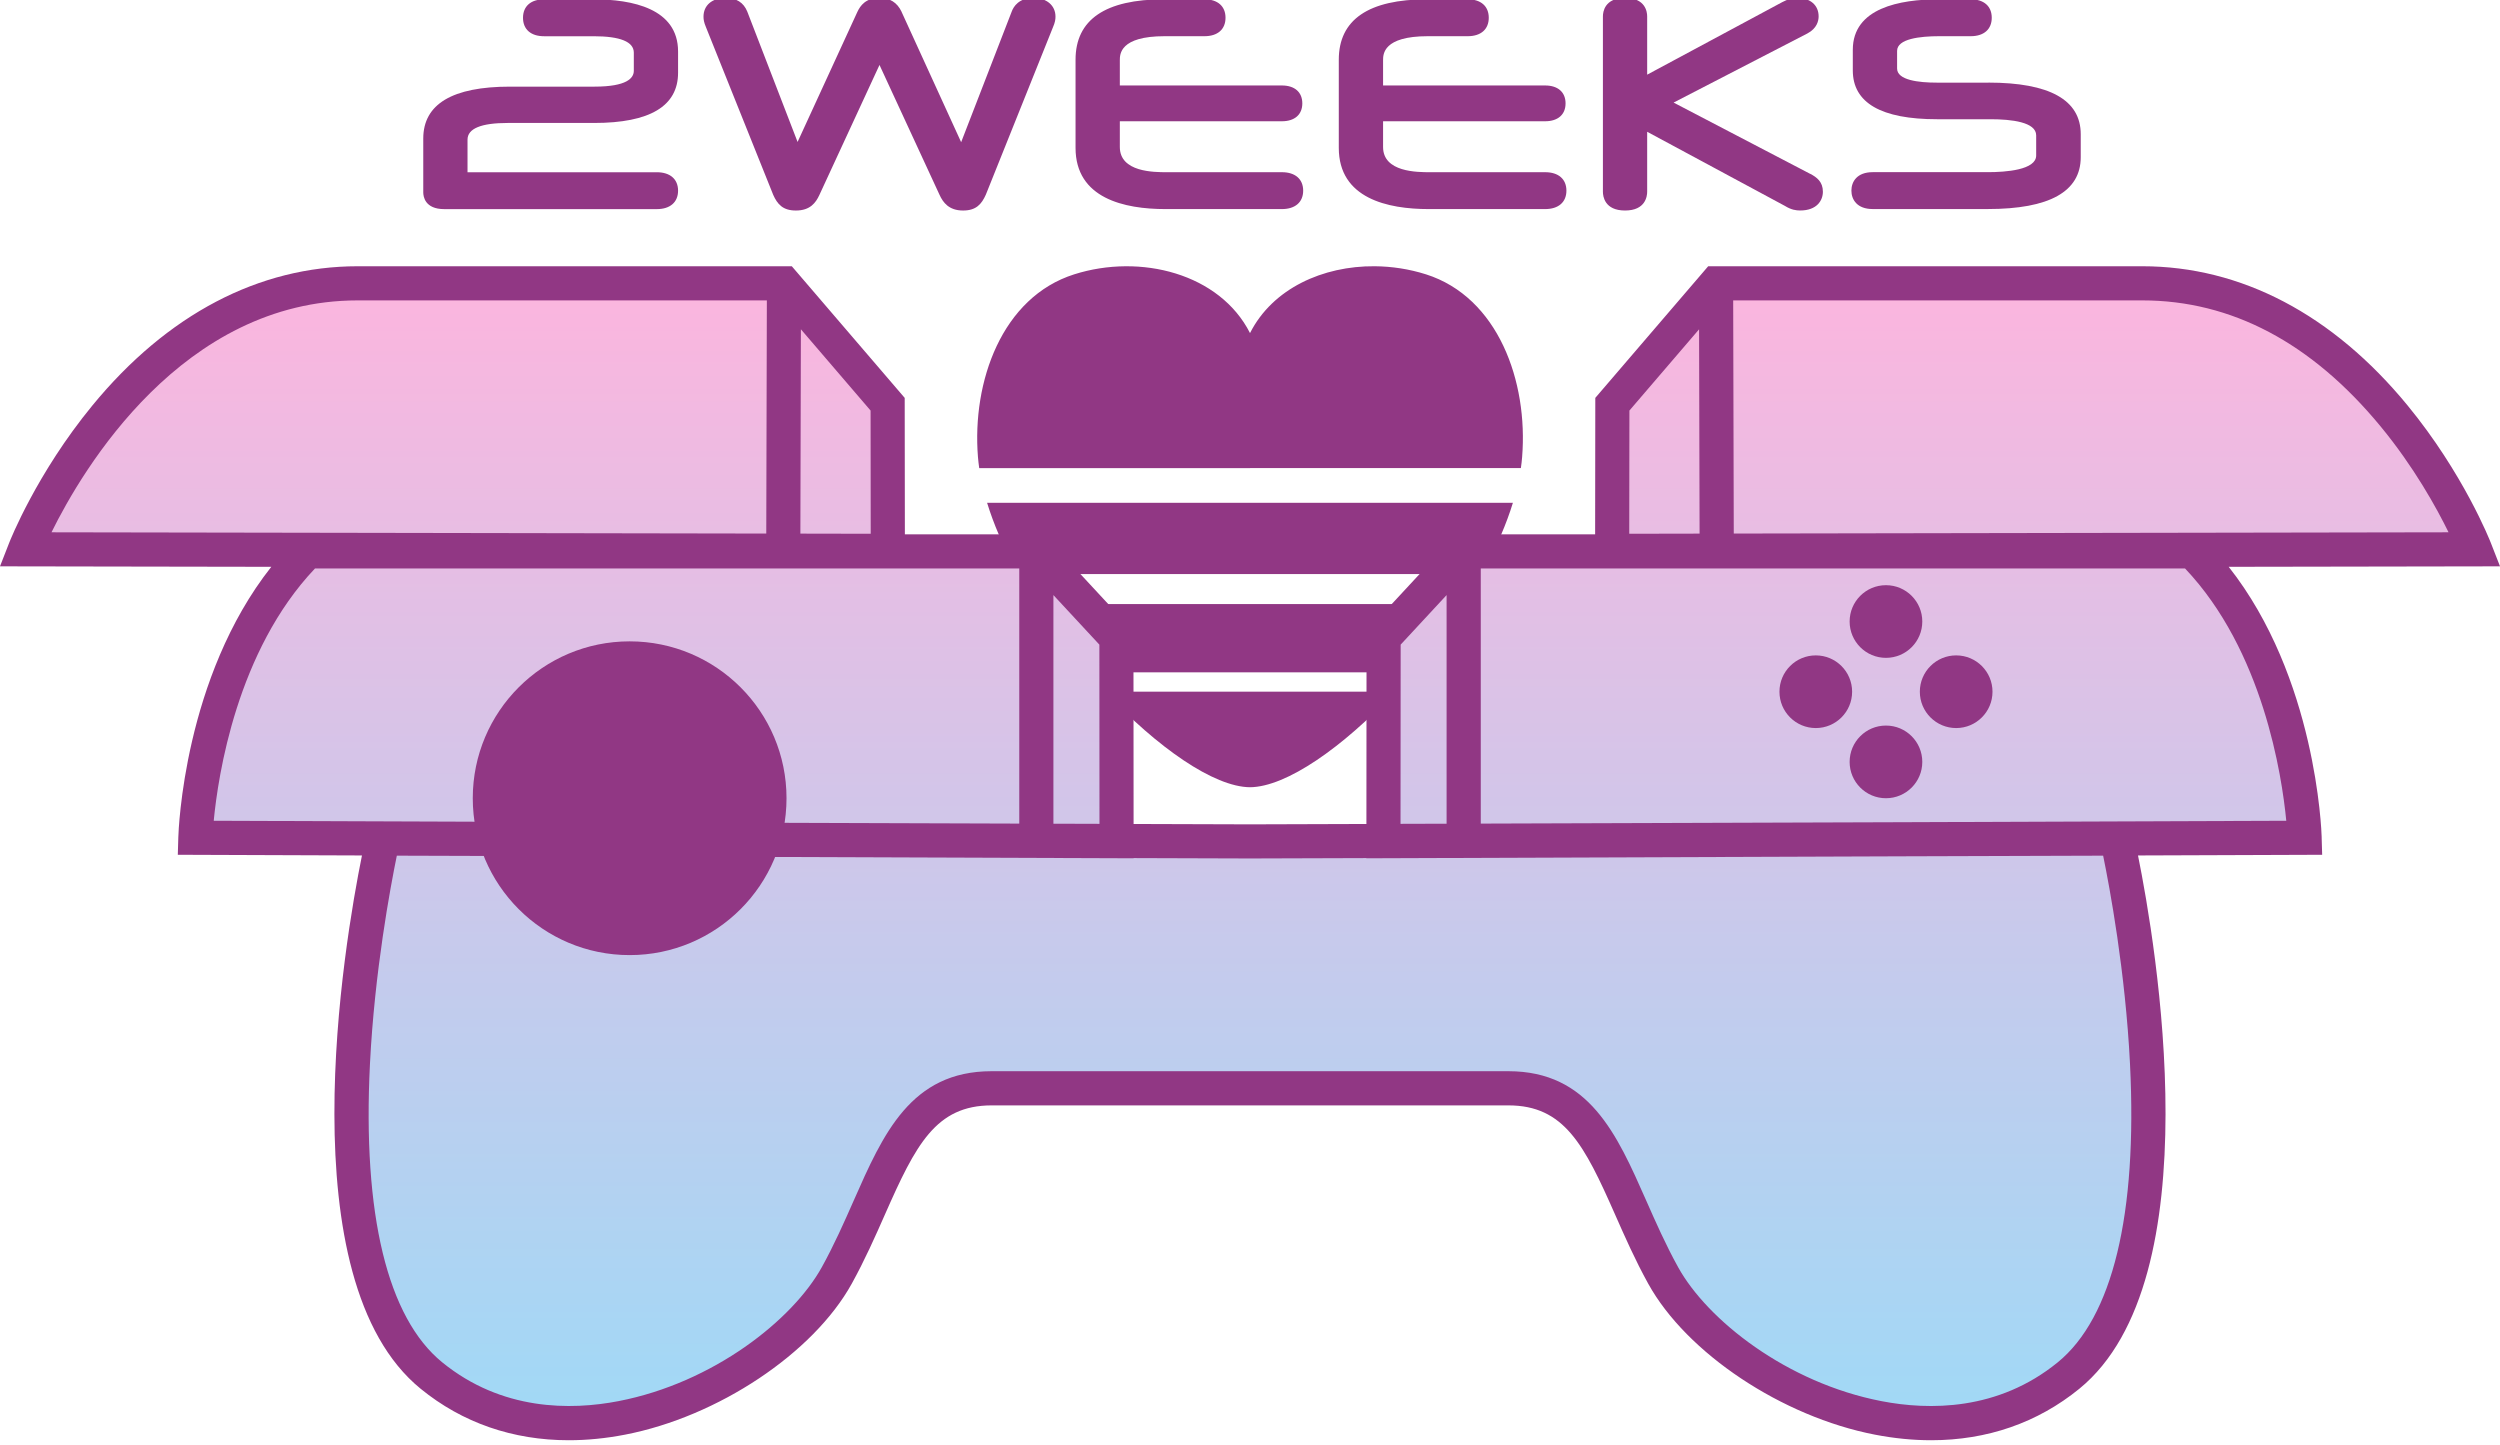 <?xml version="1.0" encoding="UTF-8"?>
<svg version="1.1" viewBox="0 0 732.12 423.11" xmlns="http://www.w3.org/2000/svg" xmlns:xlink="http://www.w3.org/1999/xlink">
 <defs>
  <linearGradient id="linear-gradient" x1="186.98" x2="186.98" y1="416.75" y2="82.97" gradientUnits="userSpaceOnUse">
   <stop stop-color="#a0d9f6" offset="0"/>
   <stop stop-color="#fcb5de" offset="1"/>
  </linearGradient>
  <linearGradient id="linear-gradient-2" x1="186.98" x2="186.98" y1="416.75" y2="82.97" gradientTransform="translate(732.12) rotate(180) scale(1 -1)" xlink:href="#linear-gradient"/>
 </defs>
 <g fill="#913784" stroke-width="0px" data-name="Layer 4">
  <path d="m316.75 194.86h7.45v2.04h81.81v-2.04h9.36c4.75-5.67 9.26-11.73 13.28-17.96h-125.19c4.02 6.22 8.53 12.29 13.28 17.96z"/>
  <path d="m297.13 166.17h11.22v1.94h113.51v-1.94h13.13c3.39-6.35 6.16-12.73 8.06-18.92h-153.98c1.9 6.19 4.67 12.57 8.06 18.92z"/>
  <path d="m402.56 77.969c-15.144-0.112-29.866 6.496-36.488 19.561v0.01h-0.01c-8.83-17.42-32.06-23.369-51.49-17.199-21.14 6.7-29.96 31.38-28.18 53.49 0.09 1.08 0.219 2.17 0.369 3.26h79.311v-0.01h79.311c0.16-1.1 0.289-2.19 0.369-3.26 1.78-22.11-7.04-46.78-28.18-53.49h-0.01c-4.857-1.54-9.954-2.324-15.002-2.361z" stop-color="#000000" style="-inkscape-stroke:none;font-variation-settings:normal"/>
  <path d="m323.58 202.56c15.3 16.32 31.87 27.889 42.48 27.979 10.61-0.08 27.179-11.649 42.479-27.979h-42.479-42.48z" stop-color="#000000" style="-inkscape-stroke:none;font-variation-settings:normal"/>
 </g>
 <g stroke-width="0px" data-name="Layer 2">
  <path d="M326.98,246.28l-.04-59.46-23.51-25.35H90.14c-31.42,31.42-32.92,83.87-32.92,83.87l116.75.43-61.8-.2s-28.24,122.69,14.18,157.25c40.41,32.93,101.92,1.06,118.71-29.31,14.94-27.02,18.14-54.8,45.34-54.8h76.24v-72.3l-39.66-.13ZM260,161.31l-.05-42.94-30.36-35.41h-124.82c-66.97,0-97.44,77.89-97.44,77.89l222.94.4,29.74.05Z" fill="url(#linear-gradient)"/>
  <path d="M405.14,246.28l.04-59.46,23.51-25.35s171.71,0,213.29,0c31.42,31.42,32.92,83.87,32.92,83.87l-116.75.43,61.8-.2s28.24,122.69-14.18,157.25c-40.41,32.93-101.92,1.06-118.71-29.31-14.94-27.02-18.14-54.8-45.34-54.8h-76.24s0-72.3,0-72.3l39.66-.13ZM472.12,161.31l.05-42.94,30.36-35.41h124.82c66.97,0,97.44,77.89,97.44,77.89" fill="url(#linear-gradient-2)"/>
  <g fill="#913784">
   <path d="M679.9,245.2c-.06-2.05-1.65-46.8-27.23-79.21l79.45-.14-2.66-6.81c-.32-.83-8.09-20.44-24.4-40.3-21.9-26.67-48.77-40.77-77.7-40.77h-127.12l-33.06,38.55-.05,39.95h-40.62l-26.32,28.39-.04,56.44-34.09.11-34.09-.11-.04-56.44-26.32-28.39h-40.62l-.05-39.95-33.06-38.55h-127.12c-28.93,0-55.8,14.1-77.7,40.77-16.31,19.86-24.08,39.47-24.4,40.3L0,165.85l79.45.14c-25.59,32.41-27.17,77.16-27.23,79.21l-.15,5.12,53.93.2c-5.21,25.77-22.04,124.22,17.19,156.18,12.24,9.98,27.02,15.07,43.38,15.07,5.33,0,10.83-.54,16.46-1.63,27.23-5.26,55.15-23.86,66.4-44.21,3.84-6.95,6.85-13.76,9.76-20.35,8.98-20.36,14.86-31.87,31.21-31.87h151.32c16.35,0,22.23,11.52,31.21,31.87,2.91,6.59,5.91,13.4,9.75,20.35,11.25,20.35,39.18,38.94,66.4,44.21,5.63,1.09,11.13,1.63,16.46,1.63,16.36,0,31.14-5.1,43.38-15.07,39.22-31.96,22.39-130.41,17.19-156.18l53.93-.2-.15-5.12ZM627.36,87.97c26.12,0,49.61,12.42,69.8,36.91,9.75,11.83,16.35,23.78,19.89,31l-209.32.37-.17-68.28h119.81ZM477.17,120.23l20.4-23.79.15,59.83-20.6.04.05-36.08ZM410.18,188.78l13.45-14.51v66.95l-13.49.04.04-52.48ZM308.49,174.27l13.46,14.51.03,52.48-13.49-.04v-66.95ZM234.55,96.44l20.4,23.79.04,36.08-20.6-.04.15-59.83ZM15.08,155.88c9.09-18.43,38.3-67.91,89.68-67.91h119.81l-.17,68.28-209.31-.37ZM62.59,240.36c1.28-13.34,6.78-49.78,29.66-73.89h206.24v74.72l-123.43-.41-112.47-.42ZM602.61,398.95c-17.51,14.27-37.74,14.06-51.63,11.37-27.83-5.38-51.02-23.81-59.55-39.23-3.62-6.55-6.54-13.16-9.36-19.55-8.59-19.46-16.7-37.84-40.36-37.84h-151.32c-23.66,0-31.77,18.38-40.36,37.84-2.82,6.39-5.73,12.99-9.36,19.55-8.53,15.42-31.72,33.84-59.55,39.23-13.89,2.69-34.12,2.89-51.62-11.37-16.04-13.07-23.36-43.27-21.16-87.33,1.35-27.03,5.97-51.75,7.87-61.04l58.79.19,156.97.58v-.06s33.52.11,33.52.11h0s.56,0,.56,0h.56s0,0,0,0l33.52-.11v.06s156.98-.58,156.98-.58l58.79-.19c1.91,9.29,6.52,34,7.87,61.04,2.19,44.06-5.12,74.25-21.16,87.33ZM557.04,240.78l-123.4.41v-74.72h206.24c22.83,24.06,28.36,60.54,29.65,73.89l-112.49.42Z"/>
   <circle cx="184.39" cy="233.76" r="45.94"/>
   <circle cx="552.3" cy="223.12" r="10.64"/>
   <circle cx="531.75" cy="202.57" r="10.64"/>
   <circle cx="552.3" cy="182.01" r="10.64"/>
   <circle cx="572.86" cy="202.57" r="10.64"/>
  </g>
 </g>
 <g fill="#913784" stroke-width="0px" data-name="Layer 5">
  <path d="M173.83-.19h-14.52c-3.85,0-6.15,2.02-6.15,5.4s2.3,5.4,6.15,5.4h14.52c7.81,0,11.78,1.62,11.78,4.81v5.31c0,2.12-2,4.64-11.53,4.64h-24.73c-16.86,0-25.4,5.11-25.4,15.2v15.77c0,1.15.44,4.9,6.15,4.9h62.24c3.9,0,6.23-2.02,6.23-5.4s-2.33-5.4-6.23-5.4h-55.43v-9.54c0-3.24,3.96-4.89,11.78-4.89h25.31c16.31,0,24.57-4.94,24.57-14.7v-6.22c0-12.63-13.45-15.28-24.74-15.28Z"/>
  <path d="M302.62-.61c-4.25,0-5.81,2.54-6.35,4.02l-14.8,38.23-17.45-38.18v-.03c-1.31-2.72-3.42-4.04-6.47-4.04-4.06,0-5.63,2.31-6.46,4.07l-17.52,38.11-14.74-38.2c-1.08-2.64-3.21-3.98-6.33-3.98-3.94,0-6.48,2.15-6.48,5.49,0,.83.13,1.67.72,3.07l19.7,49.12c1.23,2.75,2.83,4.58,6.64,4.58,4.2,0,5.84-2.31,6.88-4.56l17.6-38.07,17.6,38.07c.98,2.12,2.65,4.56,6.88,4.56,3.8,0,5.41-1.83,6.67-4.66l19.65-49.01c.62-1.44.74-2.28.74-3.11,0-3.28-2.6-5.49-6.48-5.49Z"/>
  <path d="m375.4 50.43h-33.69c-3.77 0-13.77 0-13.77-7.38v-7.54h47.46c3.75 0 5.98-1.96 5.98-5.24s-2.24-5.24-5.98-5.24h-47.46v-7.38c0-1.74 0-7.05 13.1-7.05h11.7c3.85 0 6.15-2.02 6.15-5.4s-2.3-5.4-6.15-5.4h-11.87c-17.19 0-25.9 5.95-25.9 17.69v25.81c0 14.82 14.31 17.93 26.32 17.93h34.11c3.9 0 6.23-2.02 6.23-5.4s-2.33-5.4-6.23-5.4z"/>
  <path d="m452.49 50.43h-33.69c-3.77 0-13.77 0-13.77-7.38v-7.54h47.46c3.75 0 5.98-1.96 5.98-5.24s-2.24-5.24-5.98-5.24h-47.46v-7.38c0-1.74 0-7.05 13.1-7.05h11.7c3.85 0 6.15-2.02 6.15-5.4s-2.3-5.4-6.15-5.4h-11.87c-17.19 0-25.9 5.95-25.9 17.69v25.81c0 14.82 14.31 17.93 26.32 17.93h34.11c3.9 0 6.23-2.02 6.23-5.4s-2.33-5.4-6.23-5.4z"/>
  <path d="M530.1,50.91l-39.99-20.87,39.16-20.23c2.88-1.51,3.31-3.79,3.31-5.01,0-3.28-2.45-5.4-6.23-5.4-1.46,0-2.83.38-4.43,1.23l-39.55,21.24V4.79c0-1.27-.47-5.4-6.48-5.4s-6.48,4.14-6.48,5.4v51.37c0,1.29.47,5.49,6.48,5.49s6.48-4.2,6.48-5.49v-17.57l40.32,21.7c1.91,1.19,3.34,1.35,4.49,1.35,4.91,0,6.65-2.96,6.65-5.49,0-2.92-1.79-4.25-3.73-5.26Z"/>
  <path d="M582.28,24.2h-15.11c-5.3,0-11.61-.72-11.61-4.14v-5.15c0-3.56,6.72-4.31,12.36-4.31h9.21c3.85,0,6.15-2.02,6.15-5.4s-2.3-5.4-6.15-5.4h-9.3c-11.51,0-25.24,2.56-25.24,14.78v6.06c0,9.48,8.3,14.28,24.66,14.28h15.69c6.09,0,13.35.82,13.35,4.72v5.89c0,4.25-8.89,4.89-14.18,4.89h-33.7c-4.59,0-6.23,2.79-6.23,5.4s1.64,5.4,6.23,5.4h33.7c18.07,0,27.23-5.11,27.23-15.2v-6.72c0-10.03-9.11-15.11-27.06-15.11Z"/>
 </g>
</svg>
